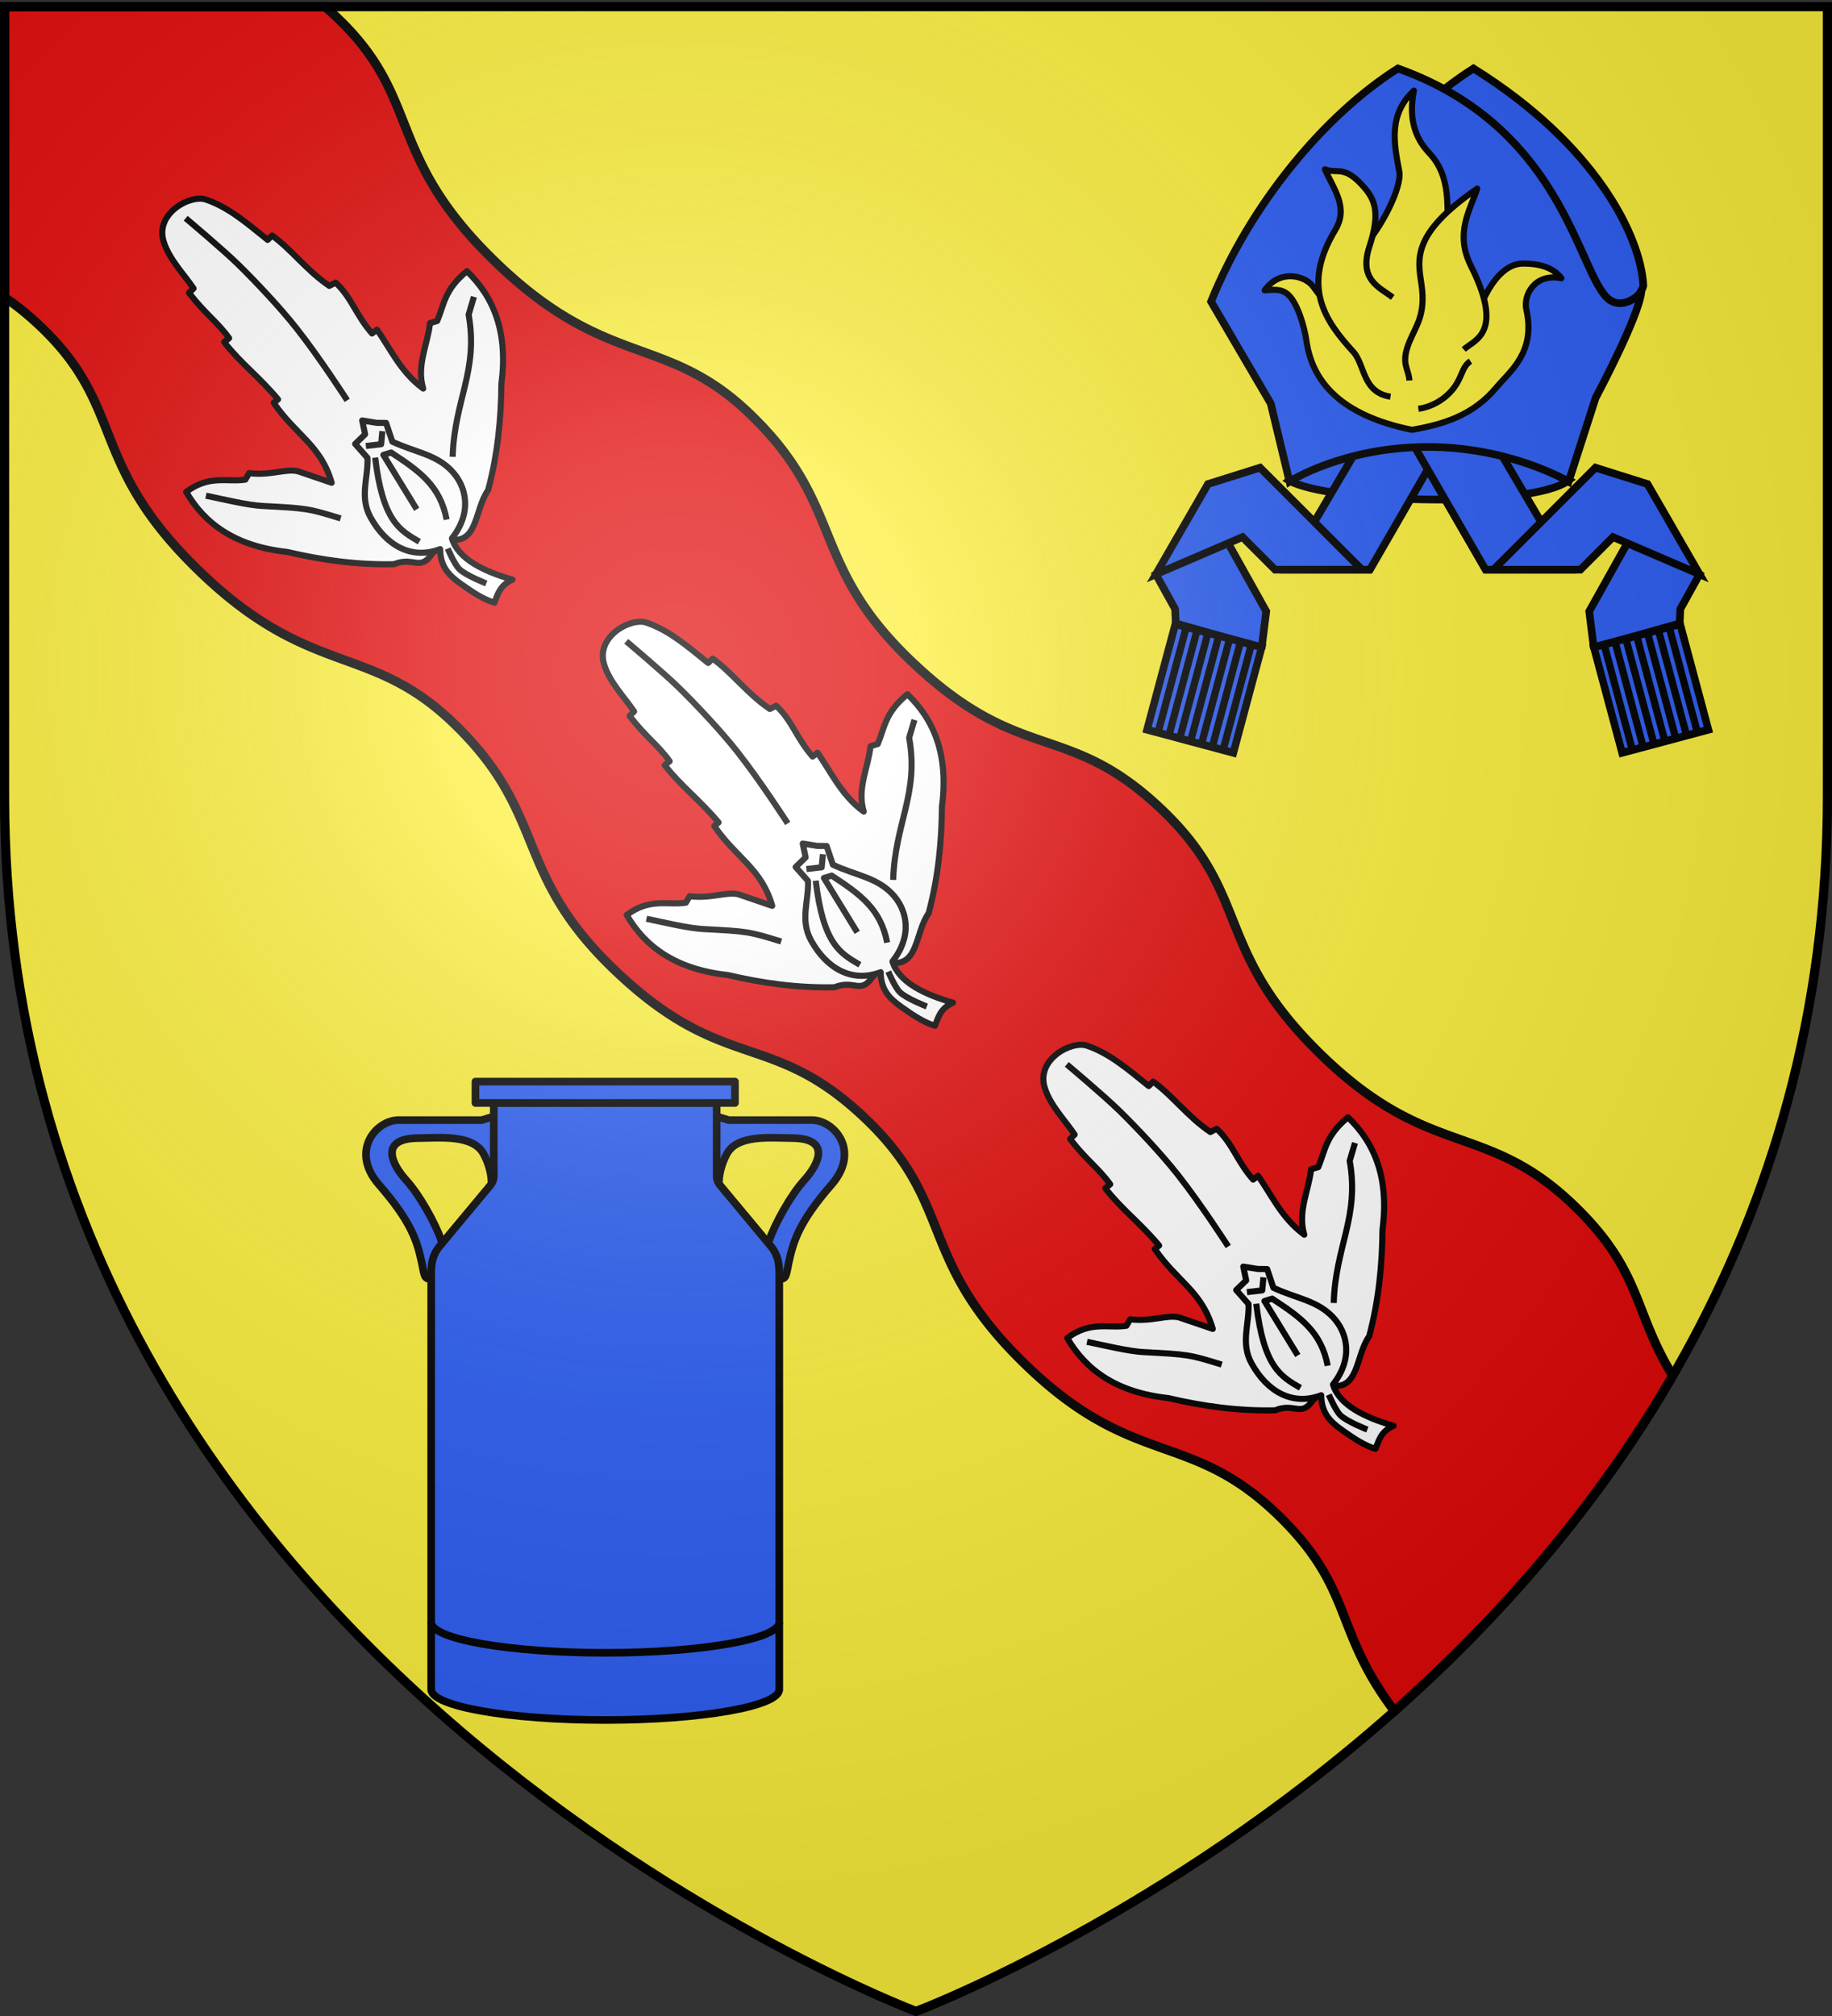 <svg xmlns="http://www.w3.org/2000/svg" xmlns:xlink="http://www.w3.org/1999/xlink" width="600" height="660" version="1.0"><rect width="100%" height="100%" fill="#333333" stroke="none"/><desc>Flag of Canton of Valais (Wallis)</desc><defs><radialGradient xlink:href="#a" id="d" cx="221.445" cy="226.331" r="300" fx="221.445" fy="226.331" gradientTransform="matrix(1.353 0 0 1.349 -77.63 -85.747)" gradientUnits="userSpaceOnUse"/><linearGradient id="a"><stop offset="0" style="stop-color:white;stop-opacity:.314"/><stop offset=".19" style="stop-color:white;stop-opacity:.251"/><stop offset=".6" style="stop-color:#6b6b6b;stop-opacity:.125"/><stop offset="1" style="stop-color:black;stop-opacity:.125"/></linearGradient><path id="b" d="M2.922 27.673c0-5.952 2.317-9.844 5.579-11.013 1.448-.519 3.307-.273 5.018 1.447 2.119 2.129 2.736 7.993-3.483 9.121.658-.956.619-3.081-.714-3.787-.99-.524-2.113-.253-2.676.123-.824.552-1.729 2.106-1.679 4.108z"/></defs><g style="display:inline"><path d="M300 658.5s298.5-112.32 298.5-397.772V2.176H1.5v258.552C1.5 546.18 300 658.5 300 658.5" style="fill:#fcef3c;fill-opacity:1;fill-rule:evenodd;stroke:none;stroke-width:1px;stroke-linecap:butt;stroke-linejoin:miter;stroke-opacity:1"/><path d="M1.5 2.188v95.156c3.718 2.51 7.531 5.53 11.563 9.344 28.501 26.957 15.406 44.957 52.593 80.656 36.188 34.74 55.456 23.08 82.75 49.281 31.29 30.037 19.306 48.701 52.594 80.656 36.284 34.832 51.491 19.213 82.781 49.25 29.292 28.12 16.282 45.86 52.563 80.688 35.282 33.869 53.593 20.73 82.75 49.281 24.438 23.93 17.51 37.146 37.594 63.656 33.041-29.318 65.588-65.68 91.156-109.781-12.98-21.066-10.014-33.87-31.657-55.062-29.156-28.55-47.437-15.381-82.718-49.25-36.28-34.828-23.302-52.537-52.594-80.657-31.29-30.037-46.466-14.45-82.75-49.281-33.288-31.955-21.304-50.65-52.594-80.687-27.294-26.202-46.593-14.48-82.781-49.22-37.187-35.697-24.092-53.73-52.594-80.687a100 100 0 0 0-3.719-3.343z" style="display:inline;fill:#e20909;fill-opacity:1;fill-rule:evenodd;stroke:#000;stroke-width:3;stroke-linecap:butt;stroke-linejoin:miter;stroke-miterlimit:4;stroke-dasharray:none;stroke-opacity:1"/><path d="M0 0h600v660H0z" style="fill:none;fill-opacity:1;fill-rule:nonzero;stroke:none;stroke-width:6.203;stroke-linecap:round;stroke-linejoin:round;stroke-miterlimit:4;stroke-dasharray:none;stroke-opacity:1"/></g><g style="display:inline"><g style="display:inline"><path d="m847 364.472-7.234 2.23h-27.21c-7.391 0-16.034 10.149-6.457 21.125 10.894 12.486 12.544 18.788 14.041 25.593.656 2.984.674 5.082 2.23 5.202l4.514.348 6.44-16.597c-2.638.877-5.924 6.218-6.688 4-2.07-6.014-7.338-15.32-11.538-19.923-4.62-5.072-9.177-13.74 3.828-13.856 7.201-.064 18.09-1.26 21.504 5.26 2.996 5.718 3.188 11.203 1.547 16.344l5.023-.99zM913.438 364.472l7.234 2.23h27.209c7.392 0 16.035 10.149 6.458 21.125-10.895 12.486-12.545 18.788-14.042 25.593-.656 2.984-.673 5.082-2.23 5.202l-4.514.348-6.44-16.597c2.638.877 5.924 6.218 6.688 4 2.07-6.014 7.339-15.32 11.538-19.923 4.62-5.072 9.177-13.74-3.828-13.856-7.2-.064-18.089-1.26-21.504 5.26-2.995 5.718-3.187 11.203-1.546 16.344l-5.024-.99z" style="opacity:1;fill:#2b5df2;fill-opacity:1;stroke:#000;stroke-width:2.5;stroke-linejoin:round;stroke-miterlimit:4;stroke-dasharray:none;stroke-opacity:1" transform="translate(-682)"/><path d="M843.719 361.094v24c0 1.808-1.086 2.903-2 4L826 407.969c-3.077 3.692-2.781 7.5-2.781 11.125v134c0 5.52 25.536 10 57 10s57-4.48 57-10v-134c0-3.625.295-7.433-2.782-11.125l-15.718-18.875c-.914-1.097-2-2.192-2-4v-24h-73z" style="fill:#2b5df2;fill-opacity:1;stroke:#000;stroke-width:2.5;stroke-linejoin:round;stroke-miterlimit:4;stroke-dasharray:none;stroke-opacity:1" transform="translate(-682)"/><path d="M937.214 531.091c0 5.52-25.536 10-57 10s-57-4.48-57-10M837.714 354.091h85v7h-85z" style="fill:#2b5df2;fill-opacity:1;stroke:#000;stroke-width:2.5;stroke-linejoin:round;stroke-miterlimit:4;stroke-dasharray:none;stroke-opacity:1" transform="translate(-682)"/></g><g id="c" style="display:inline"><path d="M680.284 625.333c-4.035-.028-8.17 1.616-9.938 6.156-2.238 5.746-1.367 12.773-1.812 18.187l-2.063.22c-.072 8.965 1.46 13.192 1.156 19.78h-2.062c-.043 8.877 1.978 15.85 2.281 25.657h-1.812c-.886 12.684 3.598 20.348-1.25 32.312l-6.313-9.719c-2.394-3.21-7.957-4.364-13-9.468l-2.281.906c-5.201-2.903-8.204-8.606-17.719-8.813-1.678 11.966 1.645 23.941 13.875 35.907 7.25 9.065 15.333 17.498 25 24.75 6.974 2.033 4.99 7.352 12.344 4.906l.031.094 6.344-.907c6.507 8.541 12.918-1.882 20.5-4.093 9.667-7.252 17.75-15.685 25-24.75 12.23-11.966 15.522-23.941 13.844-35.907-9.515.207-12.518 3.91-17.72 6.813l-2.28-.906c-5.044 5.104-12.152 8.168-15 15.468-2.505-8.93-.294-17.201 0-24.53h-2.032c-.407-8.251 2.032-13.368.907-20.47l-2.282-.437c-2.748-8.59-2.335-16.807-4.53-24.531l-2.032.218c-2.053-8.852-3.46-16.3-7.781-22.937-1.406-2.159-5.341-3.88-9.375-3.906z" style="opacity:1;fill:#fff;fill-opacity:1;stroke:#000;stroke-width:2;stroke-linejoin:round;stroke-miterlimit:4;stroke-dasharray:none;stroke-opacity:1" transform="rotate(-38.17 -164.135 1107.314)"/><path d="M682.427 791.444c2.59-1.504 4.915-3.39 9.317-2.271-5.587-7.748-9.86-16.227-7.243-22.884 10.48-2.529 14.34-10.398 13.581-17.593-.784-7.443-5.674-12.021-9.363-19.361l2.179-6.083-2.399-1.922-3.26-3.54-2.043 4.144-4.514.463.355 6.066c-3.76 5.299-10.03 8.368-11.25 15.97-1.677 10.46 1.944 19.248 11.5 22.24-3.542 4.558-3.037 8.62-1.697 13.131 1.476 4.965 2.654 8.5 4.837 11.64z" style="fill:#fff;fill-opacity:1;stroke:#000;stroke-width:2;stroke-linejoin:round;stroke-miterlimit:4;stroke-dasharray:none;stroke-opacity:1" transform="rotate(-38.17 -164.135 1107.314)"/><path d="M686.937 760.387c5.165-10.031 2.84-17.858-.735-28.5l-2.466-.952-2.426 20.748M675.429 760.557c-2.735-6.915-5.281-12.69 5.646-30.588M681.026 725.094l4.297 2.64 2.946-3.107M684.214 784.845s-3.639-6.168-4.03-9.139c-.304-2.301 1.178-7.647 1.178-7.647" style="fill:#fff;fill-opacity:1;stroke:#000;stroke-width:2;stroke-linejoin:round;stroke-miterlimit:4;stroke-dasharray:none;stroke-opacity:1" transform="rotate(-38.17 -164.135 1107.314)"/><path d="M701.181 745.452c11.942-14.298 24.049-16.826 32.871-33.351l4.98-3.534M629.792 705.514c4.148 4.942 8.852 10.917 12.53 14.137 10.911 9.554 11.228 9.821 17.548 18.987M685.454 709.566s1.555-16.375 1.528-28.791c-.017-8.457-1.006-19.726-2.088-28.114-.884-6.853-4.177-22.65-4.177-22.65" style="opacity:1;fill:#fff;fill-opacity:1;stroke:#000;stroke-width:2;stroke-linejoin:round;stroke-miterlimit:4;stroke-dasharray:none;stroke-opacity:1" transform="rotate(-38.17 -164.135 1107.314)"/></g><use xlink:href="#c" width="600" height="660" style="display:inline" transform="translate(144.28 138.504)"/><use xlink:href="#c" width="600" height="660" style="display:inline" transform="translate(-144.28 -138.504)"/><g style="display:inline"><path d="m441.436 160.03 32.193-27.61 59.417 27.61c-11.95 9.31-79.268 7.389-91.61 0z" style="fill:#2b5df2;fill-opacity:1;stroke:#000;stroke-width:2.5;stroke-miterlimit:4;stroke-dasharray:none;stroke-opacity:1" transform="translate(-19.305 -2.758)"/><g style="fill:#2b5df2;fill-opacity:1;stroke:#000;stroke-width:.823;stroke-miterlimit:4;stroke-dasharray:none;stroke-opacity:1" transform="matrix(3.038 0 0 3.038 323.995 8.184)"><a style="fill:#2b5df2;fill-opacity:1;stroke:#000;stroke-width:.823;stroke-miterlimit:4;stroke-dasharray:none;stroke-opacity:1" transform="translate(0 .746)"><path d="m17.962 58.446 2.075 3.746.069 1.548s9.232 2.64 9.263 2.609l.492-3.908-4.863-8.694z" style="fill:#2b5df2;fill-opacity:1;fill-rule:evenodd;stroke:#000;stroke-width:.823;stroke-linecap:butt;stroke-linejoin:miter;stroke-miterlimit:4;stroke-dasharray:none;stroke-opacity:1"/></a><path d="M32.016 58.695h9.02l8.547-14.803-8.724-.21z" style="fill:#2b5df2;fill-opacity:1;fill-rule:evenodd;stroke:#000;stroke-width:.823;stroke-linecap:butt;stroke-linejoin:miter;stroke-miterlimit:4;stroke-dasharray:none;stroke-opacity:1"/><path d="m23.578 49.466-5.616 9.726 9.336-4.01 3.513 3.513h9.37L29.189 47.703z" style="fill:#2b5df2;fill-opacity:1;fill-rule:evenodd;stroke:#000;stroke-width:.823;stroke-linecap:butt;stroke-linejoin:miter;stroke-miterlimit:4;stroke-dasharray:none;stroke-opacity:1"/></g><g style="fill:#2b5df2;fill-opacity:1;stroke-width:.835;stroke-miterlimit:4;stroke-dasharray:none"><path d="M200.017 83.936h9.924v11.783h-9.924z" style="fill:#2b5df2;fill-opacity:1;stroke:#000;stroke-width:.835;stroke-miterlimit:4;stroke-dasharray:none;stroke-opacity:1" transform="matrix(2.849 .763 -.786 2.934 -118.944 -194.565)"/><g style="fill:#2b5df2;fill-opacity:1;stroke-width:.861;stroke-miterlimit:4;stroke-dasharray:none"><path d="M209.225 99.968V88.093M210.552 99.968V88.093M211.878 99.968V88.093M213.204 99.968V88.093M214.53 99.968V88.093M215.857 99.968V88.093M217.184 99.968V88.093" style="fill:#2b5df2;fill-opacity:1;fill-rule:evenodd;stroke:#000;stroke-width:.861;stroke-linecap:butt;stroke-linejoin:miter;stroke-miterlimit:4;stroke-dasharray:none;stroke-opacity:1" transform="matrix(2.678 .717 -.786 2.934 -102.496 -203.376)"/></g></g><g style="fill:#2b5df2;fill-opacity:1;stroke:#000;stroke-width:.823;stroke-miterlimit:4;stroke-dasharray:none;stroke-opacity:1" transform="matrix(-3.038 0 0 3.038 611.198 8.184)"><a style="fill:#2b5df2;fill-opacity:1;stroke:#000;stroke-width:.823;stroke-miterlimit:4;stroke-dasharray:none;stroke-opacity:1" transform="translate(0 .746)"><path d="m17.962 58.446 2.075 3.746.069 1.548s9.232 2.64 9.263 2.609l.492-3.908-4.863-8.694z" style="fill:#2b5df2;fill-opacity:1;fill-rule:evenodd;stroke:#000;stroke-width:.823;stroke-linecap:butt;stroke-linejoin:miter;stroke-miterlimit:4;stroke-dasharray:none;stroke-opacity:1"/></a><path d="M32.016 58.695h9.02l8.547-14.803-8.724-.21z" style="fill:#2b5df2;fill-opacity:1;fill-rule:evenodd;stroke:#000;stroke-width:.823;stroke-linecap:butt;stroke-linejoin:miter;stroke-miterlimit:4;stroke-dasharray:none;stroke-opacity:1"/><path d="m23.578 49.466-5.616 9.726 9.336-4.01 3.513 3.513h9.37L29.189 47.703z" style="fill:#2b5df2;fill-opacity:1;fill-rule:evenodd;stroke:#000;stroke-width:.823;stroke-linecap:butt;stroke-linejoin:miter;stroke-miterlimit:4;stroke-dasharray:none;stroke-opacity:1"/></g><g style="fill:#2b5df2;fill-opacity:1;stroke-width:.835;stroke-miterlimit:4;stroke-dasharray:none"><path d="M200.017 83.936h9.924v11.783h-9.924z" style="fill:#2b5df2;fill-opacity:1;stroke:#000;stroke-width:.835;stroke-miterlimit:4;stroke-dasharray:none;stroke-opacity:1" transform="matrix(-2.849 .763 .786 2.934 1054.138 -194.565)"/><g style="fill:#2b5df2;fill-opacity:1;stroke-width:.861;stroke-miterlimit:4;stroke-dasharray:none"><path d="M209.225 99.968V88.093M210.552 99.968V88.093M211.878 99.968V88.093M213.204 99.968V88.093M214.53 99.968V88.093M215.857 99.968V88.093M217.184 99.968V88.093" style="fill:#2b5df2;fill-opacity:1;fill-rule:evenodd;stroke:#000;stroke-width:.861;stroke-linecap:butt;stroke-linejoin:miter;stroke-miterlimit:4;stroke-dasharray:none;stroke-opacity:1" transform="matrix(-2.678 .717 .786 2.934 1037.69 -203.376)"/></g></g><g style="fill:#2b5df2;stroke:#000;stroke-width:.823;stroke-miterlimit:4;stroke-dasharray:none;stroke-opacity:1"><path d="M33.762 31.418C37.99 20.973 45.949 11.335 53.907 6.3 67.11 14.535 71.952 24.417 72.22 29.727c-.322 1.838-11.718 13.356-19.68 12.883l-12.56-.746z" style="fill:#2b5df2;fill-opacity:1;fill-rule:evenodd;stroke:#000;stroke-width:.823;stroke-linecap:butt;stroke-linejoin:miter;stroke-miterlimit:4;stroke-dasharray:none;stroke-opacity:1" transform="matrix(3.038 0 0 3.038 318.81 3.273)"/><path d="M25.617 31.418C29.845 20.973 37.804 11.335 45.762 6.3c18.653 6.653 19.521 23.503 23.13 25.12 1.605.718 3.109-.995 3.109-.995-.373 2.86-4.922 11.365-4.922 11.365l-2.912 9.029s-6.382-3.797-15.398-3.731-14.696 3.73-14.696 3.73L32.049 42.4z" style="fill:#2b5df2;fill-opacity:1;fill-rule:evenodd;stroke:#000;stroke-width:.823;stroke-linecap:butt;stroke-linejoin:miter;stroke-miterlimit:4;stroke-dasharray:none;stroke-opacity:1" transform="matrix(3.038 0 0 3.038 318.81 3.273)"/></g></g><g style="display:inline"><path d="M1164.445 148.72c-23.342-4.725-32.688-15.792-34.585-29.17-.67-4.723-2.978-12.604-6.167-15.25-2.345-1.946-5-1.382-7.5-1.25 4.925-6.995 13.114-4.856 15.785-1.348 5.564 7.307 7.766 11.178 14.925 12.265l1.333-24.752c6.253-6.637 13.007-20.042 12.042-25.084-1.798-9.397-3.569-18.642 4.793-26.46-1.767 8.623.126 15.298 5 20.418 7.314 7.683 5.834 17.72 6.042 27.293l8.043 32.449c1.544-9.335 7.626-23.421 16.5-23.532 6.264-.077 10.365 1.68 12.709 4.792-8.88-1.76-12.497 5.697-11.471 10.234 3.185 14.09-5.494 20.31-9.739 25.435-7.764 9.374-17.711 12.201-27.71 13.96z" style="opacity:1;fill:#fcef3c;fill-opacity:1;stroke:#000;stroke-width:2;stroke-linejoin:round;stroke-miterlimit:4;stroke-dasharray:none;stroke-opacity:1" transform="translate(-702 -8)"/><path d="M1157.41 137.864c-9.254-1.374-8.32-10.463-12.205-14.704-9.39-10.25-17.036-21.417-5.892-39.879 4.434-7.345-.467-13.24-3.384-19.861 4.246 1.66 6.313-1.643 12.947 6.032 3.877 4.484 4.943 9.07 1.619 19.273-3.528 10.826 3.197 13.303 7.65 16.625M1181.39 122.416c3.575-3.221 13.364-5.346 2.354-27.365-5.371-10.742-.28-18.193 2.06-25.305-21.577 14.885-19.48 23.076-18.243 31.484 1.435 9.766-1.783 13.346-3.972 18.685-2.983 7.272-.211 8.625 0 12.652M1166.53 141.836c4.807-.632 9.926-3.71 12.653-8.386 1.759-3.015 1.996-5.631 4.414-7.209" style="opacity:1;fill:#fcef3c;fill-opacity:1;stroke:#000;stroke-width:2;stroke-linejoin:round;stroke-miterlimit:4;stroke-dasharray:none;stroke-opacity:1" transform="translate(-702 -8)"/></g></g><path d="M300 658.5s298.5-112.32 298.5-397.772V2.176H1.5v258.552C1.5 546.18 300 658.5 300 658.5" style="opacity:1;fill:url(#d);fill-opacity:1;fill-rule:evenodd;stroke:none;stroke-width:1px;stroke-linecap:butt;stroke-linejoin:miter;stroke-opacity:1"/><path d="M300 658.5S1.5 546.18 1.5 260.728V2.176h597v258.552C598.5 546.18 300 658.5 300 658.5z" style="opacity:1;fill:none;fill-opacity:1;fill-rule:evenodd;stroke:#000;stroke-width:3;stroke-linecap:butt;stroke-linejoin:miter;stroke-miterlimit:4;stroke-dasharray:none;stroke-opacity:1"/></svg>